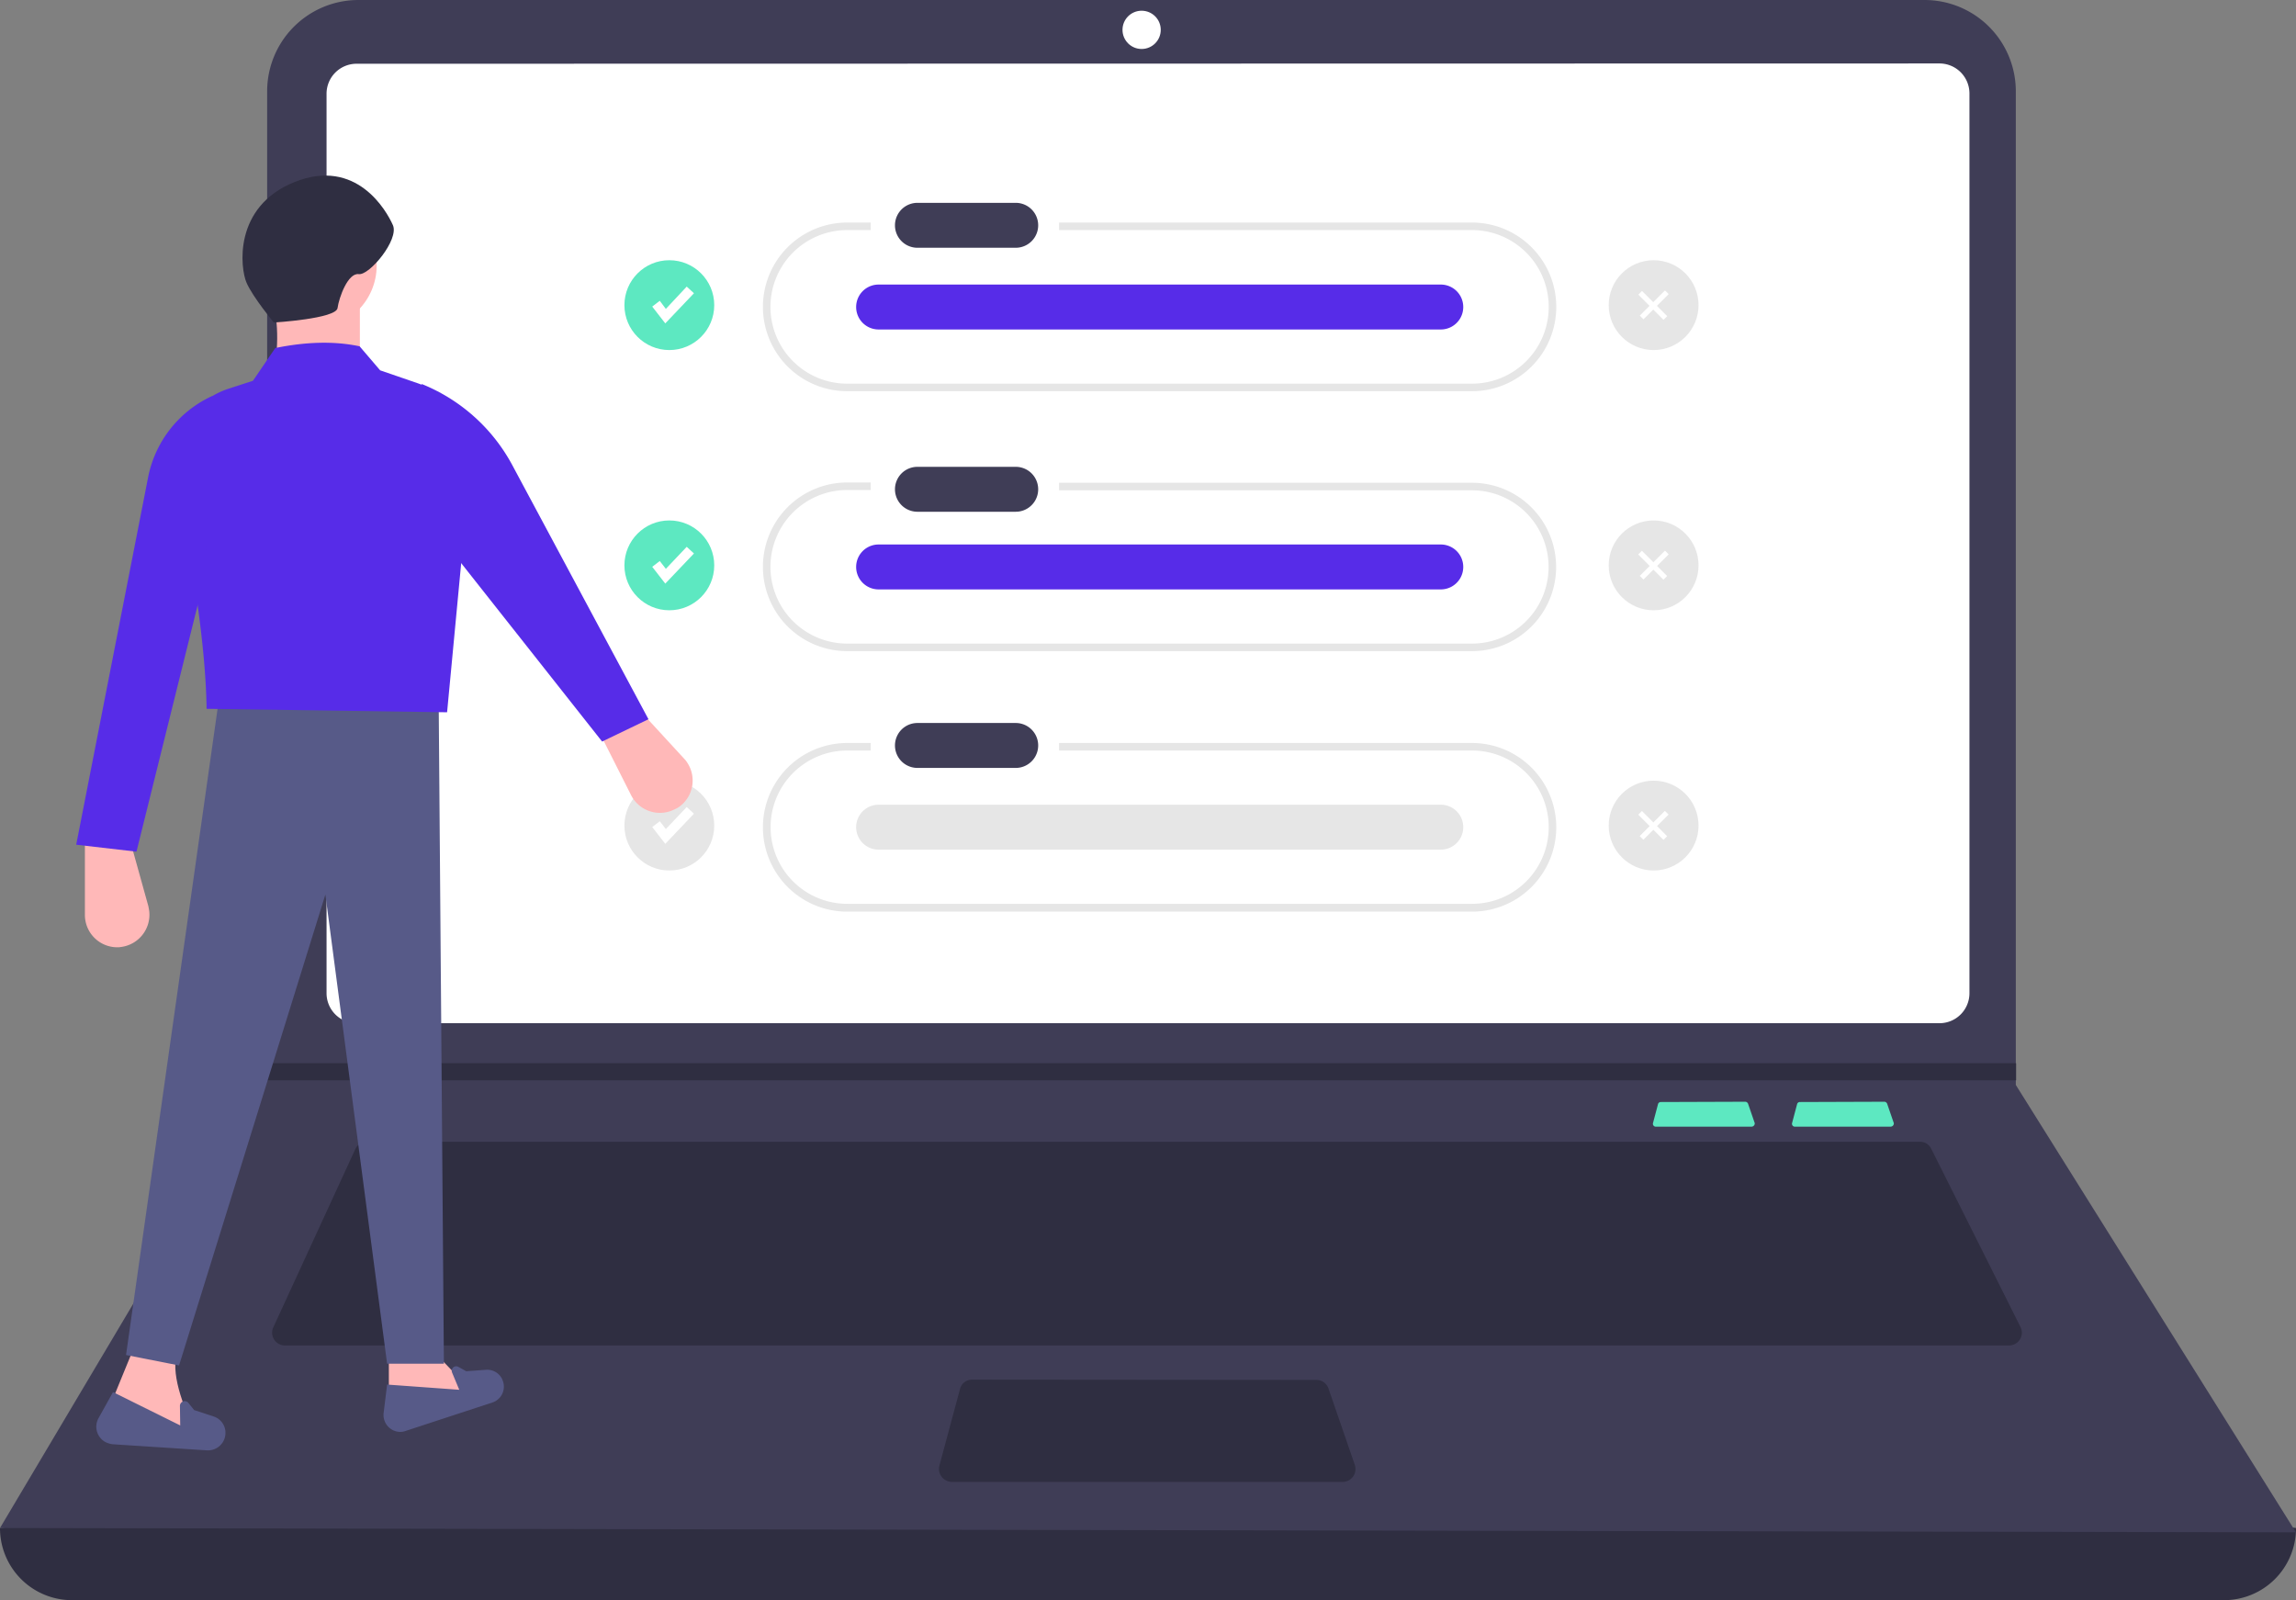 <?xml version="1.0" encoding="utf-8"?>
<svg xmlns="http://www.w3.org/2000/svg" width="792.4" height="552.2" viewBox="0 0 792.4 552.2">
  <rect x="0" y="0" width="792.4" height="552.2" fill="#808080" stroke="none"/>
  <g id="checklist_todo_desktop" transform="translate(0 -8.2)">
    <path id="Tracé_12411" data-name="Tracé 12411" d="M767.5,560.4H24.9A24.839,24.839,0,0,1,0,535.5H0q403.8-46.95,792.4,0h0A24.839,24.839,0,0,1,767.5,560.4Z" fill="#2f2e41"/>
    <path id="Tracé_12412" data-name="Tracé 12412" d="M792.4,537,0,535.5,91.8,381l.4-.7V39.7A31.5,31.5,0,0,1,123.7,8.2H664.2a31.5,31.5,0,0,1,31.5,31.5h0V382.6Z" fill="#3f3d56"/>
    <path id="Tracé_12413" data-name="Tracé 12413" d="M123,30.2a10.35,10.35,0,0,0-10.3,10.3V351A10.35,10.35,0,0,0,123,361.3H669.4A10.35,10.35,0,0,0,679.7,351V40.4a10.35,10.35,0,0,0-10.3-10.3L123,30.2Z" fill="#fff"/>
    <path id="Tracé_12414" data-name="Tracé 12414" d="M126.6,402.2a4.375,4.375,0,0,0-4,2.6L94.3,466.3a4.394,4.394,0,0,0,2.2,5.8,3.922,3.922,0,0,0,1.8.4H693.4a4.439,4.439,0,0,0,4.4-4.4,4.552,4.552,0,0,0-.5-2l-30.8-61.5a4.324,4.324,0,0,0-3.9-2.4Z" fill="#2f2e41"/>
    <circle id="Ellipse_1663" data-name="Ellipse 1663" cx="6.6" cy="6.6" r="6.6" transform="translate(387.4 11.9)" fill="#fff"/>
    <path id="Tracé_12415" data-name="Tracé 12415" d="M335.5,484.3a4.273,4.273,0,0,0-4.2,3.3L324.2,514a4.475,4.475,0,0,0,3.1,5.4,5.161,5.161,0,0,0,1.1.2h135a4.439,4.439,0,0,0,4.4-4.4,5.9,5.9,0,0,0-.2-1.4l-9.1-26.4a4.416,4.416,0,0,0-4.2-3Z" fill="#2f2e41"/>
    <path id="Tracé_12416" data-name="Tracé 12416" d="M695.8,375.1V381H91.8l.5-.7v-5.2Z" fill="#2f2e41"/>
    <path id="Tracé_12417" data-name="Tracé 12417" d="M508,85H365.5v2.6H508a26.5,26.5,0,0,1,0,53H292.4a26.5,26.5,0,0,1,0-53h8.1V85h-8.1a29.1,29.1,0,1,0,0,58.2H508A29.1,29.1,0,1,0,508,85Z" fill="#e6e6e6"/>
    <path id="Tracé_12418" data-name="Tracé 12418" d="M508,174.8H365.5v2.6H508a26.45,26.45,0,0,1,0,52.9H292.4a26.5,26.5,0,0,1,0-53h8.1v-2.6h-8.1a29.1,29.1,0,1,0,0,58.2H508a29.05,29.05,0,1,0,0-58.1Z" fill="#e6e6e6"/>
    <path id="Tracé_12419" data-name="Tracé 12419" d="M508,264.6H365.5v2.6H508a26.45,26.45,0,1,1,.1,52.9H292.4a26.45,26.45,0,0,1,0-52.9h8.1v-2.6h-8.1a29.1,29.1,0,0,0,0,58.2H508a29.1,29.1,0,0,0,0-58.2Z" fill="#e6e6e6"/>
    <path id="ab287899-84e3-434f-b92d-b2aaa12c9990" d="M316.5,78.2a7.751,7.751,0,0,0,0,15.5h33.9a7.751,7.751,0,1,0,.3-15.5H316.5Z" fill="#3f3d56"/>
    <path id="af2a4b37-a3ed-4662-953e-6f9b285406f1" d="M316.5,169.3a7.751,7.751,0,0,0,0,15.5h33.9a7.751,7.751,0,0,0,.3-15.5H316.5Z" fill="#3f3d56"/>
    <path id="ff7e389f-e1f1-4104-a8c8-8a888f7bdbd5" d="M316.5,257.7a7.751,7.751,0,0,0,0,15.5h33.9a7.751,7.751,0,0,0,.3-15.5H316.5Z" fill="#3f3d56"/>
    <path id="ab3f55ca-45f9-4d6f-a8ad-e44fa73330dd" d="M303.1,106.4a7.751,7.751,0,0,0,0,15.5h194a7.751,7.751,0,1,0,.3-15.5H303.1Z" fill="#572ce8"/>
    <path id="b755e68c-1f13-420d-a9db-7573ff270e8f" d="M303.1,196.1a7.751,7.751,0,0,0,0,15.5h194a7.751,7.751,0,0,0,.3-15.5H303.1Z" fill="#572ce8"/>
    <path id="f0f56a0b-ed67-4282-9bfe-4d2fc6a8304e" d="M303.1,285.9a7.751,7.751,0,0,0,0,15.5h194a7.751,7.751,0,0,0,.3-15.5H303.1Z" fill="#e6e6e6"/>
    <circle id="Ellipse_1664" data-name="Ellipse 1664" cx="15.5" cy="15.5" r="15.5" transform="translate(215.5 98)" fill="#5de8c1"/>
    <path id="Tracé_12420" data-name="Tracé 12420" d="M229.6,119.8l-4.5-5.8,2.6-2,2.1,2.8,7.2-7.7,2.5,2.3Z" fill="#fff"/>
    <circle id="Ellipse_1665" data-name="Ellipse 1665" cx="15.5" cy="15.5" r="15.5" transform="translate(215.5 187.8)" fill="#5de8c1"/>
    <path id="Tracé_12421" data-name="Tracé 12421" d="M229.6,209.6l-4.5-5.8,2.6-2,2.1,2.7,7.2-7.6,2.5,2.3Z" fill="#fff"/>
    <circle id="Ellipse_1666" data-name="Ellipse 1666" cx="15.5" cy="15.5" r="15.5" transform="translate(215.5 277.6)" fill="#e6e6e6"/>
    <circle id="Ellipse_1667" data-name="Ellipse 1667" cx="15.5" cy="15.5" r="15.5" transform="translate(555.2 98)" fill="#e6e6e6"/>
    <circle id="Ellipse_1668" data-name="Ellipse 1668" cx="15.5" cy="15.5" r="15.5" transform="translate(555.2 187.8)" fill="#e6e6e6"/>
    <circle id="Ellipse_1669" data-name="Ellipse 1669" cx="15.5" cy="15.5" r="15.5" transform="translate(555.2 277.6)" fill="#e6e6e6"/>
    <path id="Tracé_12422" data-name="Tracé 12422" d="M229.6,299.4l-4.5-5.8,2.6-2,2.1,2.7,7.2-7.6,2.5,2.3Z" fill="#fff"/>
    <rect id="Rectangle_2788" data-name="Rectangle 2788" width="1.8" height="12.3" transform="translate(565.425 109.876) rotate(-45)" fill="#fff"/>
    <rect id="Rectangle_2789" data-name="Rectangle 2789" width="12.3" height="1.8" transform="translate(565.923 117.12) rotate(-45)" fill="#fff"/>
    <rect id="Rectangle_2790" data-name="Rectangle 2790" width="1.8" height="12.3" transform="translate(565.388 199.538) rotate(-45)" fill="#fff"/>
    <rect id="Rectangle_2791" data-name="Rectangle 2791" width="12.3" height="1.8" transform="translate(565.927 206.923) rotate(-45)" fill="#fff"/>
    <rect id="Rectangle_2792" data-name="Rectangle 2792" width="1.8" height="12.3" transform="translate(565.393 289.341) rotate(-45)" fill="#fff"/>
    <rect id="Rectangle_2793" data-name="Rectangle 2793" width="12.3" height="1.8" transform="translate(565.89 296.727) rotate(-45)" fill="#fff"/>
    <path id="Tracé_12423" data-name="Tracé 12423" d="M234,286.9h0a11.169,11.169,0,0,0,3.2-15.5,7.551,7.551,0,0,0-1.1-1.4l-14.9-16.2L206.9,261l10.9,21.6a11.146,11.146,0,0,0,15,4.9A13.389,13.389,0,0,0,234,286.9Z" fill="#ffb8b8"/>
    <path id="Tracé_12424" data-name="Tracé 12424" d="M41.7,335h0a11.217,11.217,0,0,0,9.8-12.4c-.1-.6-.2-1.2-.3-1.7l-5.9-21.2h-16v24.2a11.182,11.182,0,0,0,11.2,11.2A5.284,5.284,0,0,0,41.7,335Z" fill="#ffb8b8"/>
    <path id="Tracé_12425" data-name="Tracé 12425" d="M134.2,494.8l30.3-4.7L152,477H134.2Z" fill="#ffb8b8"/>
    <path id="Tracé_12426" data-name="Tracé 12426" d="M36.9,496l31.4,8.3c-5.8-12-9.4-22.6-7.1-29.7l-14.8-1.8Z" fill="#ffb8b8"/>
    <path id="Tracé_12427" data-name="Tracé 12427" d="M43.5,475.8l18.3,3.6,50.5-162.5,21.3,161.9h19.6l-1.8-228.9H75.5Z" fill="#575a88"/>
    <path id="Tracé_12428" data-name="Tracé 12428" d="M140,502l29.9-9.8a5.75,5.75,0,0,0,3.7-7.3c-.1-.3-.2-.5-.3-.8h0a5.744,5.744,0,0,0-5.6-3.2l-6.8.5-2.7-1.5a1.518,1.518,0,0,0-2.1.6,1.5,1.5,0,0,0-.1,1.3l2.5,6L133.6,486l-1.2,9.8a5.844,5.844,0,0,0,5.1,6.5A5.4,5.4,0,0,0,140,502Z" fill="#575a88"/>
    <path id="Tracé_12429" data-name="Tracé 12429" d="M38.9,506.6l32.5,2.1a6.033,6.033,0,0,0,6.4-5.6v-.9h0a5.917,5.917,0,0,0-4.1-5.2L67,494.8l-2-2.5a1.648,1.648,0,0,0-2.9,1.1l.1,6.7L39,488.6l-5,9a6.04,6.04,0,0,0,2.3,8.2A7.862,7.862,0,0,0,38.9,506.6Z" fill="#575a88"/>
    <circle id="Ellipse_1670" data-name="Ellipse 1670" cx="21.9" cy="21.9" r="21.9" transform="translate(86.2 77.9)" fill="#ffb8b8"/>
    <path id="Tracé_12430" data-name="Tracé 12430" d="M93.9,140.1h30.3V111H93.9C96.4,120,96.1,129.8,93.9,140.1Z" fill="#ffb8b8"/>
    <path id="Tracé_12431" data-name="Tracé 12431" d="M71.3,252.8l83,1.2,8.3-87.7A27.336,27.336,0,0,0,144,140.4L131.2,136l-7.1-8.3c-9-1.9-18.8-1.5-29.1.6l-7.7,11.3L79,142.3a27.342,27.342,0,0,0-19,26.8C66.2,200.9,71,230.5,71.3,252.8Z" fill="#572ce8"/>
    <path id="Tracé_12432" data-name="Tracé 12432" d="M26.3,299.7l20.8,2.4,23.7-95.5,2.4-61.7-.7.3A39.168,39.168,0,0,0,51.1,173Z" fill="#572ce8"/>
    <path id="Tracé_12433" data-name="Tracé 12433" d="M207.8,264.1l16-7.7-47-87.7a61.584,61.584,0,0,0-31.3-28h0l8.9,55.8Z" fill="#572ce8"/>
    <path id="Tracé_12434" data-name="Tracé 12434" d="M94.5,119.5s21.5-1.3,22-5,3.6-12.2,7.3-11.7,14-11.9,11.8-16.9S123,62.5,101.7,71s-18.8,29.8-16.6,34.8S94.5,119.5,94.5,119.5Z" fill="#2f2e41"/>
    <path id="Tracé_12435" data-name="Tracé 12435" d="M621.2,388.5a.974.974,0,0,0-1,.8l-1.7,6.4a1,1,0,0,0,.8,1.3h33.2a1.11,1.11,0,0,0,1.1-1.1.756.756,0,0,0-.1-.4l-2.2-6.4a1.087,1.087,0,0,0-1-.7Z" fill="#5de8c1"/>
    <path id="Tracé_12436" data-name="Tracé 12436" d="M573.2,388.5a.974.974,0,0,0-1,.8l-1.7,6.4a1,1,0,0,0,.8,1.3h33.2a1.11,1.11,0,0,0,1.1-1.1.756.756,0,0,0-.1-.4l-2.2-6.4a1.087,1.087,0,0,0-1-.7Z" fill="#5de8c1"/>
  </g>
</svg>
